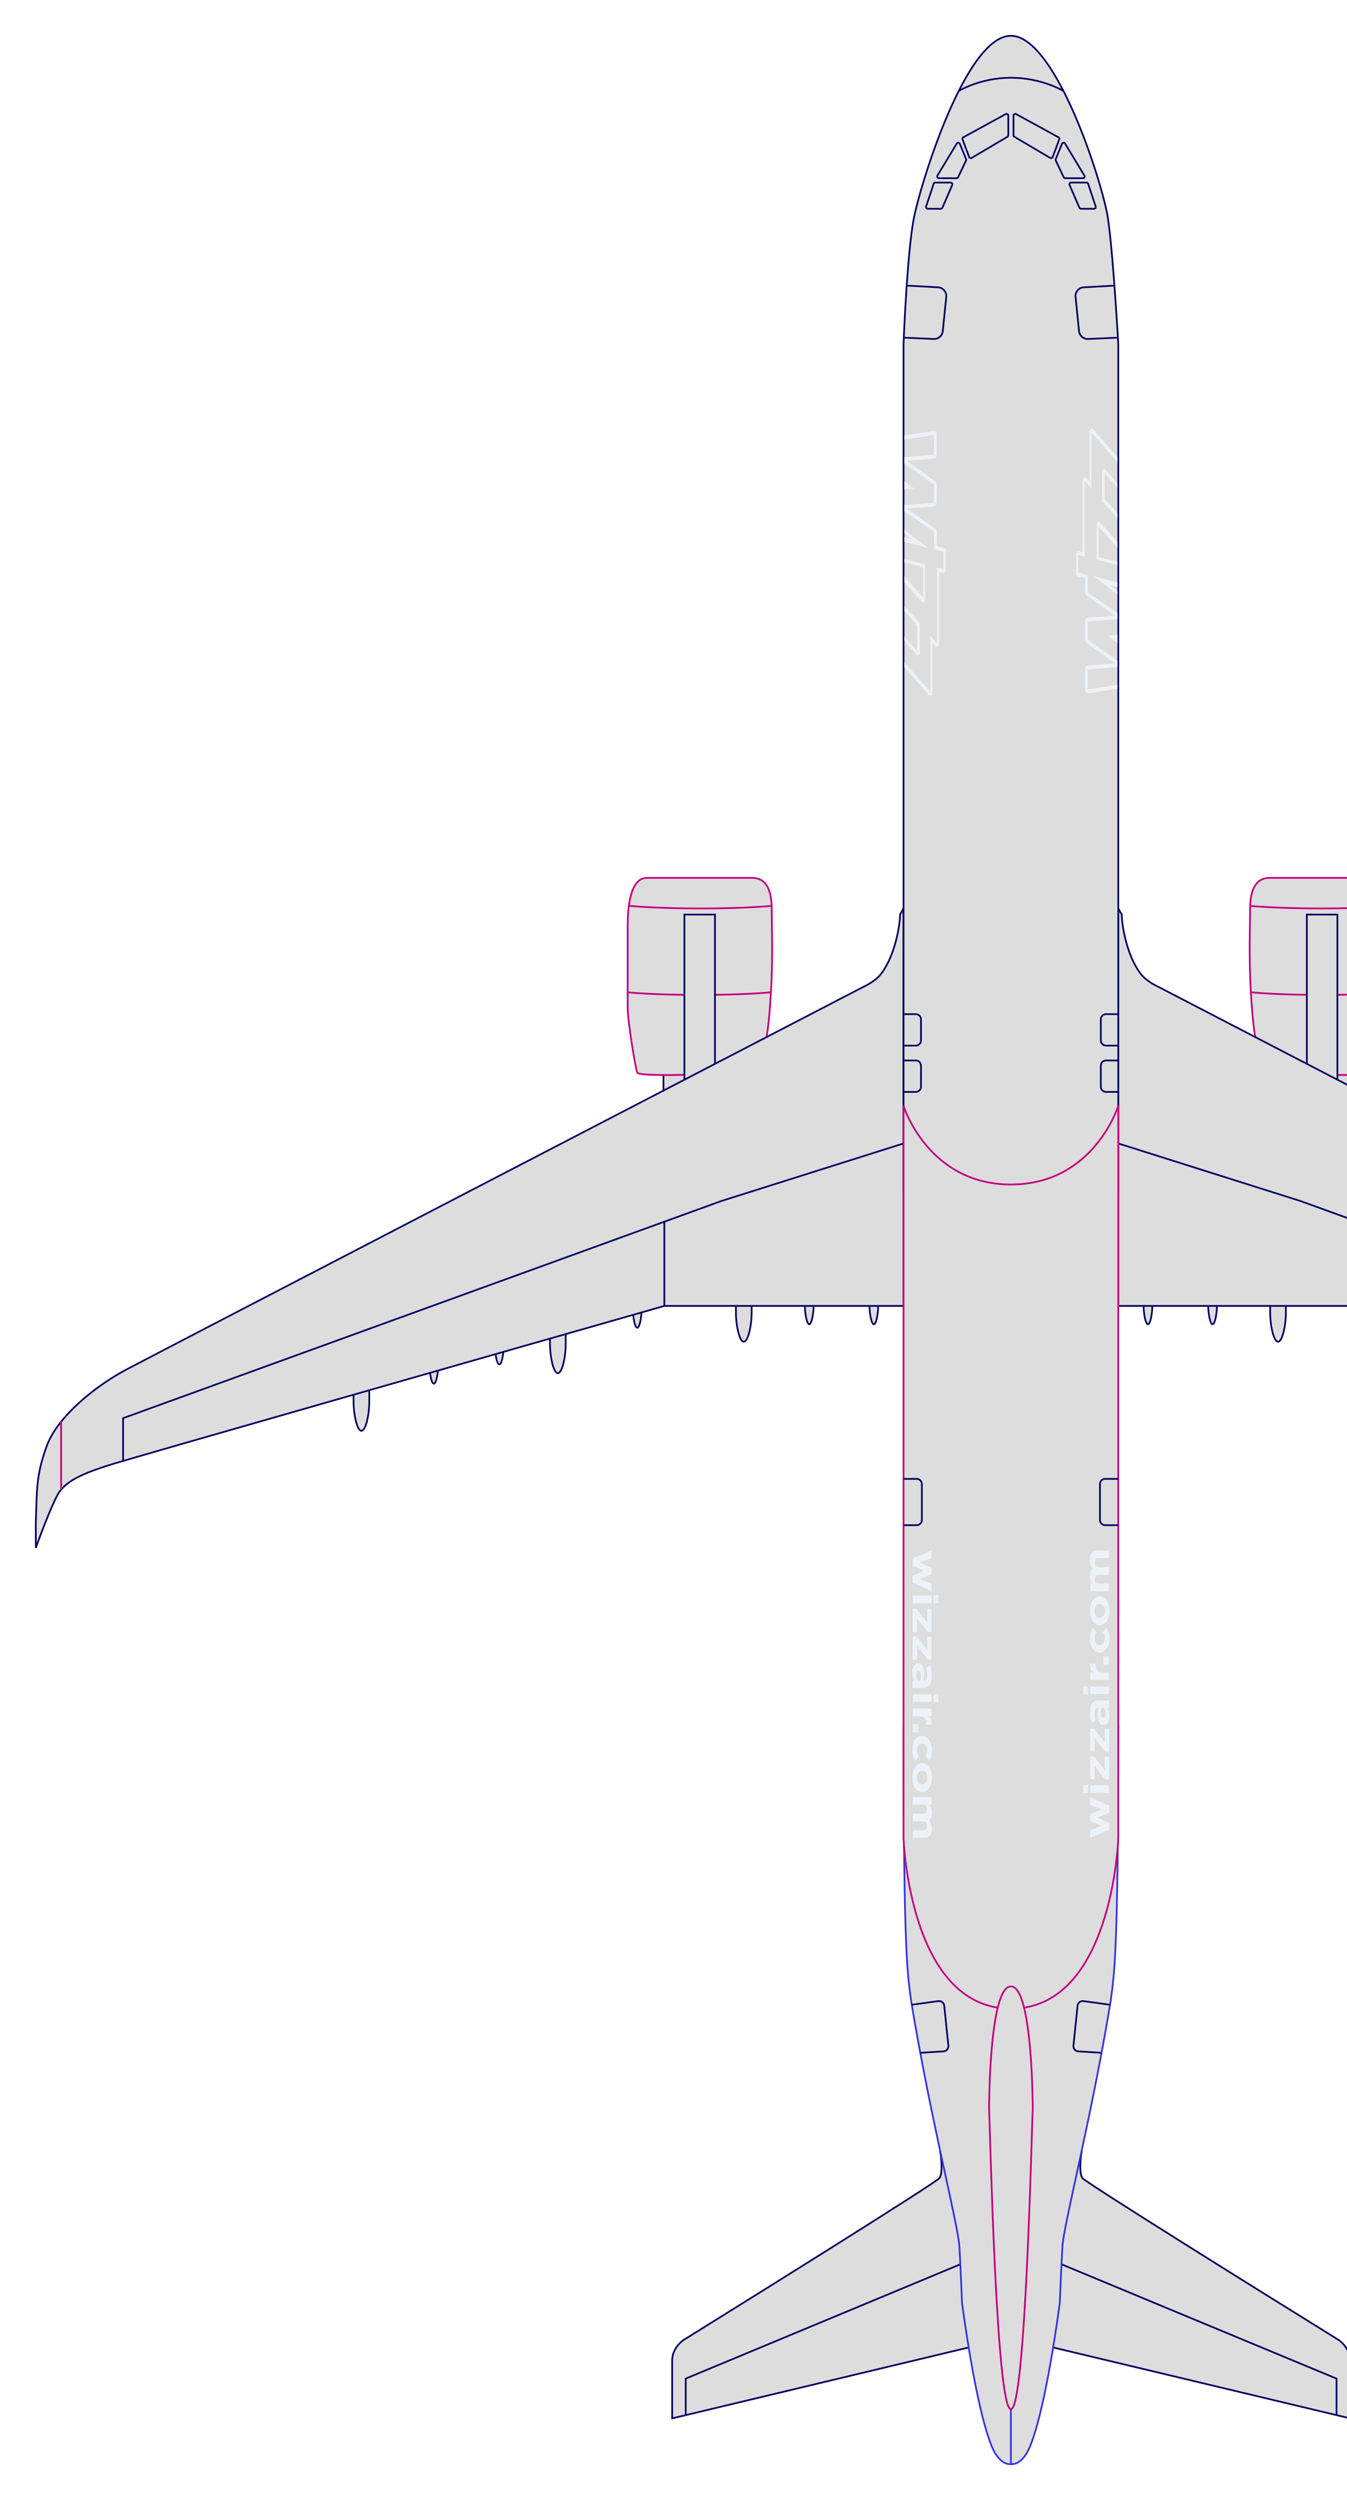 <svg class="plane__floorplan" viewBox="0 0 1543 2862" fill="none" xmlns="http://www.w3.org/2000/svg"><g filter="url(#filter0_d)"><path d="M1240 2493.5c-4-5.2-2.33-22.17-1-30h-44.5v221l352 84V2702c0-12-9-20.67-13.5-23.5-96-59.5-289-179.8-293-185z" fill="#DDD"/><path d="M1240 2493.5c-4-5.2-2.33-22.17-1-30h-44.5v221l352 84V2702c0-12-9-20.67-13.5-23.5-96-59.5-289-179.8-293-185z" stroke="#080661" stroke-width="2"/></g><path d="M1194 2583l337 140v41.5" stroke="#080661" stroke-width="2"/><g filter="url(#filter1_d)"><path d="M1076.07 2493.5c3.99-5.2 2.33-22.17.99-30h44.44v221l-351.5 84V2702c0-12 8.988-20.67 13.481-23.5 95.864-59.5 288.589-179.8 292.589-185z" fill="#DDD"/><path d="M1076.07 2493.5c3.99-5.2 2.33-22.17.99-30h44.44v221l-351.5 84V2702c0-12 8.988-20.67 13.481-23.5 95.864-59.5 288.589-179.8 292.589-185z" stroke="#080661" stroke-width="2"/></g><path d="M1122 2583l-336.521 140v41.5" stroke="#080661" stroke-width="2"/><path fill="#DDD" stroke="#080661" stroke-width="2" d="M1473 1215h83v39h-83z"/><path fill-rule="evenodd" clip-rule="evenodd" d="M1454 1005h121c19 0 22 33 22 55.5v92.5c0 16.5-9 70.5-11 75s-74 2-74 2-62 2.5-64-2-10-23-14-75c-3.13-40.66-2.59-72.76-2.2-95.59.1-6.36.2-12 .2-16.91 0-22.5 7-35.5 22-35.5z" fill="#DDD"/><path d="M1512 1005v1-1zm0 225l.03-1h-.07l.04 1zm-78-77l-1 .08 1-.08zm-2.2-95.59l1 .02-1-.02zM1512 1005v-1h-58v2h58v-1zm0 0v1h63v-2h-63v1zm63 1c4.41 0 7.9 1.9 10.69 5.16 2.82 3.29 4.93 7.96 6.47 13.43 3.09 10.92 3.84 24.68 3.84 35.91h2c0-11.27-.75-25.26-3.91-36.46-1.58-5.6-3.79-10.58-6.88-14.18-3.11-3.63-7.12-5.86-12.21-5.86v2zm21 54.5v92.5h2v-92.5h-2zm0 92.5c0 8.16-2.24 25.71-4.74 41.85-1.25 8.05-2.56 15.73-3.68 21.67-.56 2.97-1.07 5.5-1.51 7.42-.44 1.97-.78 3.2-.98 3.65l1.82.82c.3-.67.68-2.11 1.11-4.03.44-1.95.96-4.51 1.53-7.49 1.12-5.97 2.44-13.67 3.69-21.74 2.5-16.11 4.76-33.81 4.76-42.15h-2zm-10.91 74.59c.04-.1.09-.1-.02-.02-.11.06-.29.15-.57.25-.55.2-1.36.4-2.42.57-2.1.36-5.04.62-8.54.82-7 .4-16.17.51-25.29.48-9.11-.03-18.17-.2-24.94-.37-3.39-.08-6.21-.16-8.18-.22-.99-.03-1.76-.05-2.29-.07-.26-.01-.46-.02-.6-.02-.07 0-.12-.01-.15-.01h-.05c-.01 0-.01 0-.04 1l-.03 1h.05c.03 0 .08 0 .15.01.14 0 .34.01.61.02.53.01 1.3.04 2.29.07 1.97.06 4.79.14 8.19.22 6.78.16 15.85.34 24.99.37 9.13.03 18.34-.08 25.4-.48 3.53-.2 6.55-.47 8.76-.85 1.1-.18 2.05-.4 2.77-.65.36-.13.69-.28.98-.47.27-.18.58-.44.75-.83l-1.82-.82zm-138 .82c.16.36.43.62.68.8.27.19.58.35.9.48.65.27 1.5.48 2.47.67 1.94.37 4.58.65 7.64.85 6.13.4 14.09.51 21.97.48 7.89-.03 15.71-.21 21.56-.37 2.92-.08 5.36-.16 7.06-.22.85-.03 1.52-.06 1.97-.07.23-.01.4-.02.52-.02.06-.01.1-.01.13-.01h.05l-.04-1-.04-1h-.04c-.03 0-.08.01-.14.01-.11 0-.29.01-.51.02-.46.02-1.12.04-1.97.07-1.7.06-4.13.14-7.05.22-5.84.17-13.64.34-21.5.37-7.87.03-15.78-.08-21.84-.48-3.04-.19-5.57-.46-7.4-.81-.91-.18-1.61-.37-2.09-.56-.23-.1-.39-.18-.47-.25-.1-.07-.07-.07-.04 0l-1.82.82zm-14.09-75.33c4.01 52.09 12.03 70.7 14.09 75.33l1.82-.82c-1.94-4.37-9.92-22.76-13.91-74.67l-2 .16zm-2.2-95.68c-.39 22.83-.93 54.97 2.2 95.68l2-.16c-3.13-40.61-2.59-72.67-2.2-95.49l-2-.03zm.2-16.9c0 4.9-.09 10.53-.2 16.9l2 .03c.1-6.36.2-12.01.2-16.93h-2zm23-36.5c-7.85 0-13.68 3.44-17.48 9.8-3.76 6.29-5.52 15.38-5.52 26.7h2c0-11.18 1.74-19.84 5.23-25.67 3.45-5.76 8.62-8.83 15.77-8.83v-2z" fill="#C6007E"/><path d="M1433.5 1136s29.5 3 81.75 3 81.75-3 81.75-3m-165-99s29.41 3 81.5 3 81.5-3 81.5-3" stroke="#C6007E" stroke-width="2"/><path fill="#DDD" stroke="#080661" stroke-width="2" d="M1497 1047h35v198h-35zm-42 431h18v25c0 14-4 33-9 33s-9-18.5-9-33v-25zm-135 0h-10v16.38c0 9.17 2.22 21.62 5 21.62s5-12.12 5-21.62V1478zm74 0h-10v16.38c0 9.17 2.22 21.62 5 21.62s5-12.12 5-21.62V1478z"/><g filter="url(#filter2_d)"><path d="M1285 1047l-4-7v455h274c197 56.17 599.2 171 632 181 41 12.5 52 21 60 30.5 6.4 7.6 21.33 46.83 28 65.5v-30c-1.5-35.5.11-52-12.5-86.5s-56.63-69.08-90-87c-27-14.5-845-438.5-845-438.5s-13.43-5.74-20.65-15c-16.35-21-21.85-56.52-21.85-68z" fill="#DDD"/><path d="M1285 1047l-4-7v455h274c197 56.17 599.2 171 632 181 41 12.5 52 21 60 30.5 6.4 7.6 21.33 46.83 28 65.5v-30c-1.5-35.5.11-52-12.5-86.5s-56.63-69.08-90-87c-27-14.5-845-438.5-845-438.5s-13.43-5.74-20.65-15c-16.35-21-21.85-56.52-21.85-68z" stroke="#080661" stroke-width="2"/></g><path d="M1281 1309l209 66 685 248.5v49" stroke="#080661" stroke-width="2"/><path fill="#DDD" stroke="#080661" stroke-width="2" d="M843 1215h-83v39h83z"/><path fill-rule="evenodd" clip-rule="evenodd" d="M862 1005H741c-19 0-22 33-22 55.5v92.5c0 16.5 9 70.5 11 75s74 2 74 2 62 2.5 64-2 10-23 14-75c3.128-40.66 2.587-72.76 2.202-95.59-.107-6.36-.202-12-.202-16.91 0-22.5-7-35.5-22-35.5z" fill="#DDD"/><path d="M804 1005v1-1zm0 225l-.035-1h.075l-.04 1zm78-77l.997.08-.997-.08zm2.202-95.59l-1 .02 1-.02zM804 1005v-1h58v2h-57.999l-.001-1zm0 0v1h-63v-2h62.999l.001 1zm-63 1c-4.414 0-7.9 1.9-10.694 5.16-2.82 3.29-4.925 7.96-6.469 13.43-3.086 10.92-3.837 24.68-3.837 35.91h-2c0-11.27.749-25.26 3.913-36.46 1.581-5.6 3.788-10.58 6.875-14.18 3.112-3.63 7.126-5.86 12.212-5.86v2zm-21 54.5v92.5h-2v-92.5h2zm0 92.5c0 8.16 2.236 25.71 4.738 41.85 1.249 8.05 2.56 15.73 3.682 21.67.562 2.97 1.075 5.5 1.509 7.42.443 1.97.783 3.2.985 3.65l-1.828.82c-.298-.67-.677-2.11-1.108-4.03-.441-1.95-.96-4.51-1.523-7.49-1.128-5.97-2.442-13.67-3.693-21.74-2.498-16.11-4.762-33.81-4.762-42.15h2zm10.914 74.59c-.048-.1-.096-.1.021-.02.106.06.286.15.564.25.555.2 1.363.4 2.42.57 2.106.36 5.039.62 8.544.82 7 .4 16.164.51 25.284.48 9.115-.03 18.17-.2 24.948-.37 3.388-.08 6.206-.16 8.177-.22.986-.03 1.759-.05 2.286-.07.264-.01.466-.02.602-.02.068 0 .119-.01.154-.01h.051l.035 1 .034 1h-.052c-.035 0-.087 0-.155.01-.137 0-.339.01-.603.02-.529.01-1.304.04-2.291.07-1.975.06-4.797.14-8.19.22-6.785.16-15.855.34-24.99.37-9.13.03-18.341-.08-25.403-.48-3.527-.2-6.547-.47-8.761-.85-1.103-.18-2.047-.4-2.766-.65-.36-.13-.697-.28-.981-.47-.273-.18-.583-.44-.756-.83l1.828-.82zm138 .82c-.16.36-.43.62-.688.8-.262.19-.572.35-.898.48-.652.27-1.494.48-2.464.67-1.948.37-4.583.65-7.643.85-6.129.4-14.094.51-21.975.48-7.886-.03-15.707-.21-21.555-.37-2.925-.08-5.357-.16-7.058-.22-.851-.03-1.519-.06-1.974-.07-.228-.01-.402-.02-.52-.02-.059-.01-.104-.01-.134-.01h-.045l.04-1 .041-1h.044c.029 0 .074.01.132.01.117 0 .291.01.518.02.453.02 1.119.04 1.968.07 1.697.06 4.125.14 7.044.22 5.839.17 13.643.34 21.507.37 7.869.03 15.779-.08 21.837-.48 3.034-.19 5.571-.46 7.396-.81.917-.18 1.612-.37 2.089-.56.237-.1.389-.18.478-.25.095-.07.067-.07.032 0l1.828.82zm14.083-75.33c-4.007 52.09-12.028 70.7-14.083 75.33l-1.828-.82c1.945-4.37 9.924-22.76 13.917-74.67l1.994.16zm2.205-95.68c.385 22.83.927 54.97-2.205 95.68l-1.994-.16c3.124-40.61 2.584-72.67 2.199-95.49l2-.03zm-.202-16.9c0 4.9.095 10.53.202 16.9l-2 .03c-.107-6.36-.202-12.01-.202-16.93h2zm-23-36.5c7.853 0 13.678 3.44 17.483 9.8 3.761 6.29 5.517 15.38 5.517 26.7h-2c0-11.18-1.744-19.84-5.233-25.67-3.445-5.76-8.62-8.83-15.767-8.83v-2z" fill="#C6007E"/><path d="M882.5 1136s-29.5 3-81.75 3-81.75-3-81.75-3m165-99s-29.41 3-81.5 3-81.5-3-81.5-3" stroke="#C6007E" stroke-width="2"/><path fill="#DDD" stroke="#080661" stroke-width="2" d="M819 1047h-35v198h35zm42 431h-18v25c0 14 4 33 9 33s9-18.5 9-33v-25zm135 0h10v16.38c0 9.17-2.22 21.62-5 21.62-2.778 0-5-12.12-5-21.62V1478zm-74 0h10v16.38c0 9.17-2.222 21.62-5 21.62s-5-12.12-5-21.62V1478zm-197 4h10v16.38c0 9.17-2.222 21.62-5 21.62s-5-12.12-5-21.62V1482zm-158 42h10v16.38c0 9.17-2.222 21.62-5 21.62s-5-12.12-5-21.62V1524zm-75 22h10v16.38c0 9.17-2.222 21.62-5 21.62s-5-12.12-5-21.62V1546zm156-32h-18v25c0 14 4 33 9 33s9-18.5 9-33v-25zm-225 66h-18v25c0 14 4 33 9 33s9-18.5 9-33v-25z"/><g filter="url(#filter3_d)"><path d="M1031 1047l4-7v455H761c-197 56.17-599.2 171-632 181-41 12.5-52 21-60 30.5-6.4 7.6-21.333 46.83-28 65.5v-30c1.5-35.5-.106-52 12.5-86.5s56.627-69.08 90-87c27-14.5 845-438.5 845-438.5s13.43-5.74 20.65-15c16.35-21 21.85-56.52 21.85-68z" fill="#DDD"/><path d="M1031 1047l4-7v455H761c-197 56.17-599.2 171-632 181-41 12.5-52 21-60 30.5-6.4 7.6-21.333 46.83-28 65.5v-30c1.5-35.5-.106-52 12.5-86.5s56.627-69.08 90-87c27-14.5 845-438.5 845-438.5s13.43-5.74 20.65-15c16.35-21 21.85-56.52 21.85-68z" stroke="#080661" stroke-width="2"/></g><path d="M1035 1309l-209 66-685 248.5v49M761 1495v-96.5" stroke="#080661" stroke-width="2"/><path d="M70 1705v-78" stroke="#C6007E" stroke-width="2"/><g filter="url(#filter4_d)"><path fill-rule="evenodd" clip-rule="evenodd" d="M1158 41c-51.5 0-103 168-111 208s-12 145-12 145v970h246V394s-6-106-12-145-59.5-208-111-208z" fill="#DDD"/><path d="M1035 394l-1-.038V394h1zm0 970h-1v1h1v-1zm246 0v1h1v-1h-1zm0-970h1v-.057l-1 .057zm-233.02-144.804c3.99-19.926 18.84-71.859 39.13-118.799 10.14-23.472 21.62-45.64 33.75-61.925 6.06-8.142 12.26-14.777 18.5-19.37C1145.61 44.51 1151.84 42 1158 42v-2c-6.72 0-13.36 2.74-19.82 7.491-6.46 4.752-12.8 11.554-18.93 19.787-12.26 16.465-23.81 38.797-33.98 62.325-20.34 47.06-35.24 99.127-39.25 119.201l1.96.392zM1035 394l1 .037v-.075c0-.05.01-.126.01-.225.01-.2.02-.497.04-.886.03-.778.07-1.925.14-3.398a2544.593 2544.593 0 012.81-52.889c2-31.263 5-67.445 8.98-87.368l-1.96-.392c-4.02 20.077-7.02 56.395-9.02 87.632a2550.56 2550.56 0 00-2.81 52.932c-.06 1.475-.11 2.623-.14 3.403-.02.39-.03.687-.04.888 0 .1 0 .175-.01.226v.076l1 .039zm1 970V394h-2v970h2zm245-1h-246v2h246v-2zm-1-969v970h2V394h-2zm-11.99-144.848c2.99 19.453 5.99 55.661 8.24 87.045 1.13 15.683 2.06 30.149 2.72 40.693.33 5.273.59 9.564.76 12.538.09 1.487.16 2.644.2 3.43.03.392.04.692.05.894.01.101.01.177.02.228v.075c0 .001 0 .002 1-.055l1-.058v-.018c0-.013 0-.032-.01-.058 0-.051 0-.127-.01-.228-.01-.202-.03-.503-.05-.896-.05-.786-.11-1.944-.2-3.432-.18-2.975-.43-7.269-.76-12.544-.66-10.549-1.6-25.021-2.72-40.713-2.25-31.366-5.25-67.658-8.26-87.205l-1.98.304zM1158 42c6.16 0 12.42 2.525 18.72 7.144 6.29 4.619 12.56 11.29 18.71 19.472 12.28 16.363 23.95 38.626 34.22 62.159 20.54 47.073 35.38 98.988 38.36 118.377l1.98-.304c-3.02-19.611-17.93-71.696-38.51-118.873-10.3-23.592-22.03-46.017-34.45-62.56-6.21-8.271-12.62-15.108-19.13-19.883-6.51-4.776-13.18-7.532-19.9-7.532v2z" fill="#080661"/></g><mask id="a" maskUnits="userSpaceOnUse" x="1199" y="489" width="81" height="328"><path d="M1199 816.998h81V489.9h-81v327.098z" fill="#C4C4C4"/></mask><g mask="url(#a)"><path d="M1265.37 570.96v-29.215l30.55 34.559v29.214l-30.55-34.558zm-3.06 2.493l32.44 36.697c.7.713 1.64 1.069 2.58.356.94-.712 1.41-1.781 1.41-3.206v-32.778l-32.67-37.053c-.7-.712-1.64-1.068-2.58-.356-.71.713-1.18 1.782-1.18 3.207v33.133zm-15.74 105.102c-.24-.356-.47-.712-.47-1.069v-19.239l-10.58-2.85c-.23 0-.47-.356-.47-1.069v-17.813c0-.357 0-.713.24-.713.23-.356.47-.356.47-.356l6.81 1.781v-84.438c0-.356.24-.712.47-1.068.24 0 .47-.357.71 0l6.58 7.481v-62.704c0-.357.23-.713.23-.713s.24-.356.47 0l45.83 52.729c.47.713 1.88.713 2.35 0 .47-.356 1.41-1.781 1.41-2.85v-36.697c0-.356.23-.712.23-.712.24-.357.47-.357.47-.357l10.81 2.851c.24 0 .47.356.47 1.068l.01 139.305v2.138c.47 0 1.17-.357 1.64-.357 4.7 0 8.7 5.701 8.7 12.826 0 7.126-4 12.826-8.7 12.826-4.7 0-8.69-5.7-8.69-12.826 0-4.988 1.88-9.263 4.46-11.401l-50.06-56.648c-1.17-1.069-1.64-.356-2.58 0-.47.357-1.18 1.782-1.18 3.207v39.903l39.01 9.976c.24 0 .47.356.47 1.068v17.814c0 .357-.23.713-.23.713s-.23.356-.47.356l-42.3-11.044 59.22 45.247c.47.356.71 1.069.71 2.137v15.32c0 .713-.24 1.069-.47 1.069l-43.01 4.276 42.77 32.777c.47.356.71 1.069.71 2.138v15.32c0 .356-.24 1.068-.71 1.068l-65.09 9.976c-.24 0-.47 0-.47-.356-.24-.356-.24-.356-.24-.713v-20.664c0-.712.24-1.069.71-1.069l42.53-3.206-42.77-30.64c-.24 0-.47-.712-.47-1.069v-18.882c0-.357.23-1.069.47-1.069l42.77-3.207-42.77-29.571zM1232 655.397c0 2.138.94 3.919 2.35 4.276l8.69 2.137v16.033c0 1.781.71 3.206 1.65 3.919l32.67 23.158-31.5 2.137c-1.41.357-2.82 2.138-2.82 4.276v20.664c0 1.781.71 3.206 1.65 3.919l32.67 23.514-31.26 2.494c-1.64 0-3.06 2.138-3.06 4.275l.01 23.158c0 1.426.23 2.494.94 3.207.7.713 1.41 1.069 2.35 1.069l66.5-10.332c1.41-.357 2.59-2.138 2.59-4.276v-17.101c0-2.138-.71-3.919-2.12-4.988l-33.6-26.008 32.9-3.206c1.41-.357 2.58-2.138 2.58-4.276v-17.101c0-2.138-.7-3.919-2.11-4.988l-41.84-31.709 23.51 6.057c.94.356 1.64 0 2.35-1.069.7-.712.93-2.137.93-3.206v-19.952c0-2.138-.93-3.919-2.35-4.275l-37.13-9.62v-34.559l46.77 52.017c-1.64 3.206-2.82 7.125-2.82 11.045 0 9.619 5.17 17.457 11.75 17.457 6.35 0 11.75-7.838 11.75-17.457 0-8.907-4.46-16.389-10.34-17.458V511.105c0-2.138-.94-3.919-2.35-4.275l-11.99-3.207c-.94-.356-1.64 0-2.35 1.069-.7.712-.94 2.138-.94 3.206v35.628l-45.82-52.016c-.94-.713-1.88-1.069-2.82-.357-.94.713-1.41 2.138-1.41 3.563v55.936l-3.06-3.563c-.94-1.069-2.11-1.069-3.05-.356-.94.712-1.65 2.137-1.65 3.919v81.587l-4.23-1.069c-.94-.356-1.88 0-2.35 1.069-.7.713-.94 2.138-.94 3.207v19.951h-.7z" fill="#ECF2F8"/></g><mask id="b" maskUnits="userSpaceOnUse" x="1036" y="470" width="81" height="328"><path d="M1117 470h-81v327.098h81V470z" fill="#C4C4C4"/></mask><g mask="url(#b)"><path d="M1050.63 716.038v29.214l-30.55-34.559v-29.214l30.55 34.559zm3.06-2.494l-32.44-36.697c-.7-.712-1.64-1.069-2.58-.356-.94.712-1.41 1.781-1.41 3.206v32.778l32.67 37.053c.7.712 1.64 1.068 2.58.356.71-.713 1.18-1.781 1.18-3.207v-33.133zm15.74-105.102c.24.356.47.712.47 1.069v19.239l10.58 2.85c.23 0 .47.356.47 1.069v17.814c0 .356 0 .712-.24.712-.23.356-.47.356-.47.356l-6.81-1.781v84.438c0 .356-.24.712-.47 1.069-.24 0-.47.356-.71 0l-6.58-7.482V790.5c0 .356-.23.712-.23.712s-.24.356-.47 0l-45.83-52.729c-.47-.713-1.88-.713-2.35 0-.47.356-1.41 1.781-1.41 2.85v36.697c0 .356-.23.712-.23.712-.24.357-.47.357-.47.357l-10.81-2.851c-.24 0-.47-.356-.47-1.068l-.01-139.305v-2.137c-.47 0-1.17.356-1.64.356-4.7 0-8.695-5.701-8.695-12.826 0-7.126 3.995-12.826 8.695-12.826s8.69 5.7 8.69 12.826c0 4.988-1.88 9.263-4.46 11.401l50.06 56.648c1.17 1.069 1.64.356 2.58 0 .47-.357 1.18-1.782 1.18-3.207v-39.903l-39.01-9.976c-.24 0-.47-.356-.47-1.068v-17.814c0-.357.23-.713.23-.713s.23-.356.47-.356l42.3 11.045-59.22-45.248c-.47-.356-.71-1.069-.71-2.137v-15.32c0-.713.24-1.069.47-1.069l43.01-4.275-42.77-32.778c-.47-.356-.71-1.069-.71-2.138v-15.32c0-.356.24-1.068.71-1.068l65.09-9.976c.24 0 .47 0 .47.356.24.356.24.356.24.713v20.664c0 .712-.24 1.069-.71 1.069l-42.53 3.206 42.77 30.64c.24 0 .47.713.47 1.069v18.882c0 .357-.23 1.069-.47 1.069l-42.77 3.207 42.77 29.571zM1084 631.6c0-2.138-.94-3.919-2.35-4.275l-8.69-2.138v-16.033c0-1.781-.71-3.206-1.65-3.919l-32.67-23.158 31.5-2.137c1.41-.357 2.82-2.138 2.82-4.276V555c0-1.781-.71-3.206-1.65-3.919l-32.67-23.514 31.26-2.494c1.64 0 3.06-2.138 3.06-4.275l-.01-23.158c0-1.426-.23-2.494-.94-3.207-.7-.712-1.41-1.069-2.35-1.069l-66.5 10.332c-1.41.357-2.59 2.138-2.59 4.276v17.101c0 2.138.71 3.919 2.12 4.988l33.6 26.008-32.9 3.207c-1.41.356-2.58 2.137-2.58 4.275v17.101c0 2.138.7 3.919 2.11 4.988l41.84 31.709-23.51-6.057c-.94-.356-1.64 0-2.35 1.069-.7.712-.93 2.138-.93 3.206v19.952c0 2.138.93 3.919 2.35 4.275l37.13 9.62v34.559l-46.77-52.017c1.64-3.206 2.82-7.125 2.82-11.044 0-9.62-5.17-17.458-11.75-17.458-6.345 0-11.75 7.838-11.75 17.458 0 8.906 4.465 16.388 10.34 17.457v137.523c0 2.138.94 3.919 2.35 4.275l11.99 3.207c.94.356 1.64 0 2.35-1.069.7-.712.94-2.138.94-3.206v-35.628l45.82 52.016c.94.713 1.88 1.069 2.82.357.94-.713 1.41-2.138 1.41-3.563v-55.936l3.06 3.563c.94 1.069 2.11 1.069 3.05.356.94-.712 1.65-2.137 1.65-3.919v-81.587l4.23 1.069c.94.356 1.88 0 2.35-1.069.7-.713.94-2.138.94-3.207V631.6h.7z" fill="#ECF2F8"/></g><path d="M1098.5 104s24.5-15 59.5-15 60 15 60 15" stroke="#080661" stroke-width="2"/><g filter="url(#filter5_d)" fill="#DDD" stroke="#3434E0" stroke-width="2"><path d="M1158 1977h123c0 263.5-4.64 283.5-9 315.5-22.5 136-53.5 253.5-55 279.5s-3 64.5-3 64.5c-17 123.5-32 162.5-38 172s-11.5 12.5-18 12.5v-844zm0 0h-123c0 263.5 4.64 283.5 9 315.5 22.5 136 53.5 253.5 55 279.5s3 64.5 3 64.5c17 123.5 32 162.5 38 172s11.5 12.5 18 12.5v-844z"/></g><path d="M1035 1266s28 90 123 90 123-90 123-90v838.5s-6.5 195-123 195-123-195-123-195V1266z" fill="#DDD" stroke="#C6007E" stroke-width="2"/><path fill-rule="evenodd" clip-rule="evenodd" d="M1259 1699c0-3.87 3.13-7 7-7h15v2h-15c-2.76 0-5 2.24-5 5v41c0 2.76 2.24 5 5 5h15v2h-15c-3.87 0-7-3.13-7-7v-41zm-202 0c0-3.87-3.13-7-7-7h-15v2h15c2.76 0 5 2.24 5 5v41c0 2.76-2.24 5-5 5h-15v2h15c3.87 0 7-3.13 7-7v-41zm23.64 597.27a5.001 5.001 0 00-5.65-4.44l-30.35 4.16-.28-1.98 30.36-4.16a6.992 6.992 0 017.91 6.22l4.72 45.61c.41 3.95-2.56 7.46-6.53 7.7l-26.26 1.62-.12-2 26.26-1.61a5.008 5.008 0 004.66-5.51l-4.72-45.61zm154.72 0a5.001 5.001 0 015.65-4.44l30.35 4.16.28-1.98-30.36-4.16a6.992 6.992 0 00-7.91 6.22l-4.72 45.61c-.41 3.95 2.56 7.46 6.53 7.7l26.26 1.62.12-2-26.26-1.61a5.008 5.008 0 01-4.66-5.51l4.72-45.61zM1260 1167c0-3.87 3.13-7 7-7h14v2h-14c-2.76 0-5 2.24-5 5v24c0 2.76 2.24 5 5 5h14v2h-14c-3.87 0-7-3.13-7-7v-24zm0 53c0-3.87 3.13-7 7-7h14v2h-14c-2.76 0-5 2.24-5 5v24c0 2.76 2.24 5 5 5h14v2h-14c-3.87 0-7-3.13-7-7v-24zm-204-53c0-3.87-3.13-7-7-7h-14v2h14c2.76 0 5 2.24 5 5v24c0 2.76-2.24 5-5 5h-14v2h14c3.87 0 7-3.13 7-7v-24zm0 53c0-3.87-3.13-7-7-7h-14v2h14c2.76 0 5 2.24 5 5v24c0 2.76-2.24 5-5 5h-14v2h14c3.87 0 7-3.13 7-7v-24zm95.56-1090.257c2-1.094 4.44.352 4.44 2.631v22.485c0 1.061-.56 2.043-1.47 2.583l-40.97 24.206c-1.6.949-3.68.218-4.33-1.529l-7.56-20.144a3.005 3.005 0 011.37-3.685l48.52-26.547zm2.44 2.631a1 1 0 00-1.48-.877L1104 158.045a.998.998 0 00-.45 1.228l7.55 20.143c.22.583.91.827 1.44.51l40.97-24.206c.3-.18.49-.507.49-.861v-22.485zm-55.42 32.685c-.31-.761-1.36-.842-1.78-.139l-22.11 36.563c-.4.667.08 1.518.86 1.518h20.19c.38 0 .73-.222.9-.57l9.08-19.062a.99.99 0 00.02-.808l-7.16-17.502zm-3.49-1.174c1.27-2.109 4.41-1.865 5.34.417l7.16 17.501c.32.782.3 1.663-.07 2.426l-9.07 19.061a3.013 3.013 0 01-2.71 1.711h-20.19c-2.34 0-3.78-2.553-2.57-4.553l22.11-36.563zm-26.49 46.166a2.986 2.986 0 012.84-2.051h17.51c2.16 0 3.61 2.212 2.76 4.193l-11.27 26a3.007 3.007 0 01-2.75 1.807h-14.92c-2.04 0-3.49-2.006-2.84-3.949l8.67-26zm2.84-.051c-.43 0-.81.275-.95.684l-8.66 26a.994.994 0 00.94 1.316h14.92c.4 0 .76-.237.91-.602l11.27-26a1 1 0 00-.92-1.398h-17.51zm93-80.257c-2-1.094-4.44.352-4.44 2.631v22.485c0 1.061.56 2.043 1.47 2.583l40.97 24.206c1.6.949 3.68.218 4.33-1.529l7.56-20.144a3.005 3.005 0 00-1.37-3.685l-48.52-26.547zm-2.44 2.631a1 1 0 011.48-.877l48.52 26.548c.43.239.63.762.45 1.228l-7.55 20.143a.996.996 0 01-1.44.51l-40.97-24.206c-.3-.18-.49-.507-.49-.861v-22.485zm55.42 32.685c.31-.761 1.36-.842 1.78-.139l22.11 36.563c.4.667-.08 1.518-.86 1.518h-20.19c-.38 0-.73-.222-.9-.57l-9.08-19.062a.99.99 0 01-.02-.808l7.16-17.502zm3.49-1.174c-1.27-2.109-4.41-1.865-5.34.417l-7.16 17.501c-.32.782-.3 1.663.07 2.426l9.07 19.061a3.013 3.013 0 002.71 1.711h20.19c2.34 0 3.78-2.553 2.57-4.553l-22.11-36.563zm26.49 46.166a2.986 2.986 0 00-2.84-2.051h-17.51c-2.16 0-3.61 2.212-2.76 4.193l11.27 26a3.007 3.007 0 002.75 1.807h14.91c2.05 0 3.5-2.006 2.85-3.949l-8.67-26zm-2.84-.051c.43 0 .81.275.95.684l8.66 26a.996.996 0 01-.95 1.316h-14.91a.98.98 0 01-.91-.602l-11.27-26a1 1 0 01.92-1.398h17.51zm31.89 116.003l-35.04 1.925c-6.27.345-10.98 5.853-10.35 12.097l3.99 39.17a10.997 10.997 0 0011.44 9.876l34.56-1.571-.1-1.998-34.55 1.571a8.995 8.995 0 01-9.36-8.08l-3.99-39.171c-.51-5.108 3.34-9.615 8.46-9.897l35.04-1.925-.1-1.997zm-236.9 0l35.04 1.925c6.27.345 10.98 5.853 10.35 12.097l-3.99 39.17a10.997 10.997 0 01-11.44 9.876l-34.56-1.571.1-1.998 34.55 1.571a8.995 8.995 0 009.36-8.08l3.99-39.171c.51-5.108-3.34-9.615-8.46-9.897L1039.45 328l.1-1.997z" fill="#080661"/><path d="M1133 2414s0-140 25-140 25 140 25 140c-1.21 24.38-8.16 344-25 344s-23.79-319.62-25-344z" fill="#DDD" stroke="#C6007E" stroke-width="2"/><path d="M1270.68 2094.58v-7.77l-13.31-6 13.31-5.88v-7.82l-21.84-9.54v8.62l13.18 5.03-13.26 5.83v7.48l13.22 5.76-13.14 4.92v8.79l21.84-9.42zm-24.22-41.88v-9.14H1241v9.14h5.46zm24.05-.23v-8.68h-21.67v8.68h21.67zm0-15.23v-26.62h-4.97v15.88l-12.37-15.88h-4.33v26.1h4.98v-15.3l12.37 15.82h4.32zm0-31.61v-26.61h-4.97v15.87l-12.37-15.87h-4.33v26.09h4.98v-15.3l12.37 15.82h4.32zm.41-41.32c0-4.22-1.09-7.14-2.75-9.25h2.34v-8.39h-12.57c-2.91 0-5.3 1.02-6.91 3.31-1.54 2.17-2.43 5.59-2.43 10.33 0 5.2.69 8.51 1.74 11.88l4.69-2.17c-.73-2.8-1.17-5.14-1.17-8.45 0-4.34 1.41-6.57 3.96-6.57h.36c-.52 2.17-.89 4.4-.89 7.48 0 7.26 2.19 12.34 6.92 12.34h.08c4.28 0 6.63-4.74 6.63-10.51zm-4.25-2.63c0 2.8-.97 4.74-2.62 4.74h-.09c-1.94 0-2.99-2.28-2.99-5.99 0-2.11.33-4.06.81-5.54h1.09c2.23 0 3.8 2.74 3.8 6.79zm-20.21-22.08v-9.14H1241v9.14h5.46zm24.05-.23v-8.68h-21.67v8.68h21.67zm0-16.26v-8.69h-8c-5.18 0-7.64-3.54-7.64-9.3v-.46h-6.43c-.16 5.14 1.78 7.99 4.77 9.76h-4.37v8.69h21.67zm0-17.83v-9.25h-6.46v9.25h6.46zm.49-29.44c0-6.11-1.66-9.54-3.96-12.51l-3.64 5.08c1.41 2.11 2.3 4.11 2.3 7.03 0 4.74-2.66 7.76-5.98 7.76h-.08c-3.2 0-5.9-3.08-5.9-7.42 0-3.09.93-5.03 2.38-6.97l-4.04-5.31c-2.27 2.86-3.64 6.45-3.64 12.22 0 9.37 5.09 16.05 11.28 16.05h.08c6.19 0 11.2-6.74 11.2-15.93zm0-31.79c0-9.54-5.05-16.62-11.28-16.62h-.08c-6.23 0-11.2 7.02-11.2 16.5 0 9.54 5.05 16.62 11.28 16.62h.08c6.23 0 11.2-7.02 11.2-16.5zm-5.3-.12c0 4.8-2.79 8.06-5.98 8.06h-.08c-3.2 0-5.9-2.97-5.9-7.94 0-4.8 2.79-8.06 5.98-8.06h.08c3.19 0 5.9 2.97 5.9 7.94zm4.81-22.22v-8.68h-12.08c-2.92 0-4.41-1.99-4.41-5.25s1.49-5.08 4.41-5.08h12.08v-8.68h-12.08c-2.92 0-4.41-2-4.41-5.26 0-3.25 1.49-5.08 4.41-5.08h12.08V1775h-14.11c-5.21 0-7.96 3.88-7.96 10.34 0 4.17 1.21 7.36 3.44 10.05-2.19 1.6-3.44 4.62-3.44 8.62 0 4.4 1.66 7.03 3.48 9.02h-3.08v8.68h21.67zm-225.19-37.29v7.77l13.31 6-13.31 5.88v7.82l21.84 9.54v-8.62l-13.18-5.03 13.26-5.83v-7.48l-13.22-5.76 13.14-4.92V1775l-21.84 9.42zm24.22 41.88v9.14h5.46v-9.14h-5.46zm-24.05.23v8.68h21.67v-8.68h-21.67zm0 15.23v26.62h4.97v-15.88l12.37 15.88h4.33v-26.1h-4.98v15.3l-12.37-15.82h-4.32zm0 31.61v26.61h4.97v-15.87l12.37 15.87h4.33v-26.09h-4.98v15.3l-12.37-15.82h-4.32zm-.41 41.32c0 4.22 1.09 7.14 2.75 9.25h-2.34v8.39h12.57c2.91 0 5.3-1.02 6.91-3.31 1.54-2.17 2.43-5.59 2.43-10.33 0-5.2-.69-8.51-1.74-11.88l-4.69 2.17c.73 2.8 1.17 5.14 1.17 8.45 0 4.34-1.41 6.57-3.96 6.57h-.36c.52-2.17.89-4.4.89-7.48 0-7.26-2.19-12.34-6.92-12.34h-.08c-4.28 0-6.63 4.74-6.63 10.51zm4.25 2.63c0-2.8.97-4.74 2.62-4.74h.09c1.94 0 2.99 2.28 2.99 5.99 0 2.11-.33 4.06-.81 5.54h-1.09c-2.23 0-3.8-2.74-3.8-6.79zm20.21 22.08v9.14h5.46v-9.14h-5.46zm-24.05.23v8.68h21.67v-8.68h-21.67zm0 16.26v8.69h8c5.18 0 7.64 3.54 7.64 9.3v.46h6.43c.16-5.14-1.78-7.99-4.77-9.76h4.37v-8.69h-21.67zm0 17.83v9.25h6.46v-9.25h-6.46zm-.49 29.44c0 6.11 1.66 9.54 3.96 12.51l3.64-5.08c-1.41-2.11-2.3-4.11-2.3-7.03 0-4.74 2.66-7.76 5.98-7.76h.08c3.2 0 5.9 3.08 5.9 7.42 0 3.09-.93 5.03-2.38 6.97l4.04 5.31c2.27-2.86 3.64-6.45 3.64-12.22 0-9.37-5.09-16.05-11.28-16.05h-.08c-6.19 0-11.2 6.74-11.2 15.93zm0 31.79c0 9.54 5.05 16.62 11.28 16.62h.08c6.23 0 11.2-7.02 11.2-16.5 0-9.54-5.05-16.62-11.28-16.62h-.08c-6.23 0-11.2 7.02-11.2 16.5zm5.3.12c0-4.8 2.79-8.06 5.98-8.06h.08c3.2 0 5.9 2.97 5.9 7.94 0 4.8-2.79 8.06-5.98 8.06h-.08c-3.19 0-5.9-2.97-5.9-7.94zm-4.81 22.22v8.68h12.08c2.92 0 4.41 1.99 4.41 5.25s-1.49 5.08-4.41 5.08h-12.08v8.68h12.08c2.92 0 4.41 2 4.41 5.26 0 3.25-1.49 5.08-4.41 5.08h-12.08v8.68h14.11c5.21 0 7.96-3.88 7.96-10.34 0-4.17-1.21-7.36-3.44-10.05 2.19-1.6 3.44-4.62 3.44-8.62 0-4.4-1.66-7.03-3.48-9.02h3.08v-8.68h-21.67z" fill="#ECF2F8"/><defs><filter id="filter0_d" x="1153.5" y="2422.5" width="434" height="387.267" filterUnits="userSpaceOnUse" color-interpolation-filters="sRGB"><feFlood flood-opacity="0" result="BackgroundImageFix"/><feColorMatrix in="SourceAlpha" values="0 0 0 0 0 0 0 0 0 0 0 0 0 0 0 0 0 0 127 0"/><feOffset/><feGaussianBlur stdDeviation="20"/><feColorMatrix values="0 0 0 0 0 0 0 0 0 0 0 0 0 0 0 0 0 0 0.15 0"/><feBlend in2="BackgroundImageFix" result="effect1_dropShadow"/><feBlend in="SourceGraphic" in2="effect1_dropShadow" result="shape"/></filter><filter id="filter1_d" x="729" y="2422.5" width="433.501" height="387.267" filterUnits="userSpaceOnUse" color-interpolation-filters="sRGB"><feFlood flood-opacity="0" result="BackgroundImageFix"/><feColorMatrix in="SourceAlpha" values="0 0 0 0 0 0 0 0 0 0 0 0 0 0 0 0 0 0 127 0"/><feOffset/><feGaussianBlur stdDeviation="20"/><feColorMatrix values="0 0 0 0 0 0 0 0 0 0 0 0 0 0 0 0 0 0 0.15 0"/><feBlend in2="BackgroundImageFix" result="effect1_dropShadow"/><feBlend in="SourceGraphic" in2="effect1_dropShadow" result="shape"/></filter><filter id="filter2_d" x="1240" y="996.234" width="1076" height="816.102" filterUnits="userSpaceOnUse" color-interpolation-filters="sRGB"><feFlood flood-opacity="0" result="BackgroundImageFix"/><feColorMatrix in="SourceAlpha" values="0 0 0 0 0 0 0 0 0 0 0 0 0 0 0 0 0 0 127 0"/><feOffset/><feGaussianBlur stdDeviation="20"/><feColorMatrix values="0 0 0 0 0 0 0 0 0 0 0 0 0 0 0 0 0 0 0.15 0"/><feBlend in2="BackgroundImageFix" result="effect1_dropShadow"/><feBlend in="SourceGraphic" in2="effect1_dropShadow" result="shape"/></filter><filter id="filter3_d" x="0" y="996.234" width="1076" height="816.102" filterUnits="userSpaceOnUse" color-interpolation-filters="sRGB"><feFlood flood-opacity="0" result="BackgroundImageFix"/><feColorMatrix in="SourceAlpha" values="0 0 0 0 0 0 0 0 0 0 0 0 0 0 0 0 0 0 127 0"/><feOffset/><feGaussianBlur stdDeviation="20"/><feColorMatrix values="0 0 0 0 0 0 0 0 0 0 0 0 0 0 0 0 0 0 0.15 0"/><feBlend in2="BackgroundImageFix" result="effect1_dropShadow"/><feBlend in="SourceGraphic" in2="effect1_dropShadow" result="shape"/></filter><filter id="filter4_d" x="994" y="0" width="328" height="1405" filterUnits="userSpaceOnUse" color-interpolation-filters="sRGB"><feFlood flood-opacity="0" result="BackgroundImageFix"/><feColorMatrix in="SourceAlpha" values="0 0 0 0 0 0 0 0 0 0 0 0 0 0 0 0 0 0 127 0"/><feOffset/><feGaussianBlur stdDeviation="20"/><feColorMatrix values="0 0 0 0 0 0 0 0 0 0 0 0 0 0 0 0 0 0 0.15 0"/><feBlend in2="BackgroundImageFix" result="effect1_dropShadow"/><feBlend in="SourceGraphic" in2="effect1_dropShadow" result="shape"/></filter><filter id="filter5_d" x="994" y="1936" width="328" height="926" filterUnits="userSpaceOnUse" color-interpolation-filters="sRGB"><feFlood flood-opacity="0" result="BackgroundImageFix"/><feColorMatrix in="SourceAlpha" values="0 0 0 0 0 0 0 0 0 0 0 0 0 0 0 0 0 0 127 0"/><feOffset/><feGaussianBlur stdDeviation="20"/><feColorMatrix values="0 0 0 0 0 0 0 0 0 0 0 0 0 0 0 0 0 0 0.15 0"/><feBlend in2="BackgroundImageFix" result="effect1_dropShadow"/><feBlend in="SourceGraphic" in2="effect1_dropShadow" result="shape"/></filter></defs></svg>